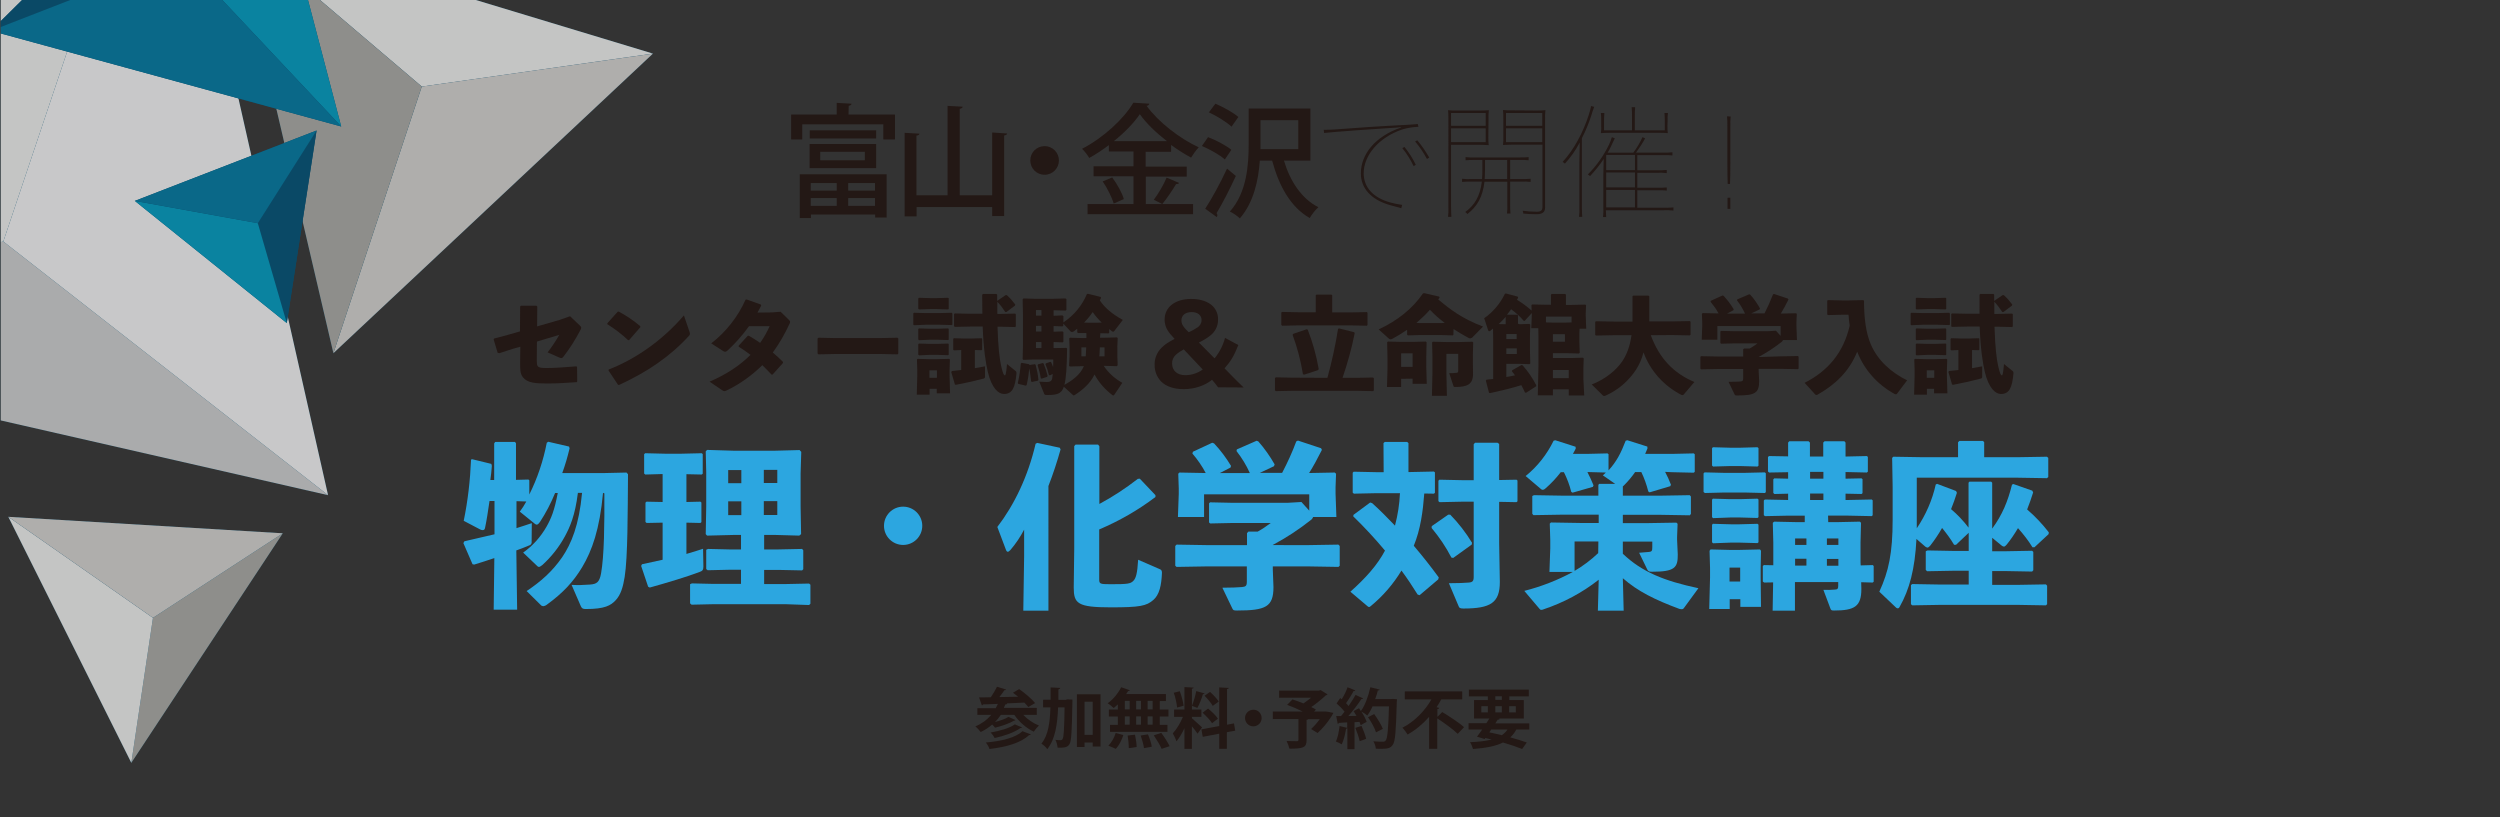 <?xml version="1.0" encoding="utf-8"?>
<!-- Generator: Adobe Illustrator 23.0.0, SVG Export Plug-In . SVG Version: 6.00 Build 0)  -->
<svg version="1.1" id="レイヤー_1" xmlns="http://www.w3.org/2000/svg" xmlns:xlink="http://www.w3.org/1999/xlink" x="0px"
	 y="0px" viewBox="0 0 1502 491" style="enable-background:new 0 0 1502 491;" xml:space="preserve">
<rect x="0" y="0" width="1502" height="491" fill="#333333" stroke="none"/>
<style type="text/css">
	.st0{clip-path:url(#SVGID_2_);}
	.st1{opacity:0.8;}
	.st2{fill:#004F73;}
	.st3{fill:#C8C9CA;}
	.st4{fill:#E9EAE9;}
	.st5{fill:#EEEEEF;}
	.st6{fill:#CECDCB;}
	.st7{fill:#A5A5A1;}
	.st8{fill:#0097BB;}
	.st9{fill:#00759D;}
	.st10{fill:#231815;}
	.st11{fill:#2CA6E0;}
	.st12{enable-background:new    ;}
	.st13{fill:none;}
</style>
<title>pc</title>
<g>
	<g>
		<defs>
			<rect id="SVGID_1_" x="0.3" width="419.7" height="468.6"/>
		</defs>
		<clipPath id="SVGID_2_">
			<use xlink:href="#SVGID_1_"  style="overflow:visible;"/>
		</clipPath>
		<g class="st0">
			<g class="st1">
				<polygon class="st2" points="-240.8,197.5 197.1,297.5 98.1,-140.8 				"/>
				<polygon class="st3" points="-240.8,197.5 197.1,297.5 2,145.1 				"/>
				<polygon class="st4" points="-240.8,197.5 98.1,-140.8 2,145.1 				"/>
				<polygon class="st5" points="98.1,-140.8 197.1,297.5 2,145.1 				"/>
				<polygon class="st2" points="392.3,32.2 140.5,-44 200.3,212.2 				"/>
				<polygon class="st4" points="392.3,32.2 140.5,-44 253.4,52 				"/>
				<polygon class="st6" points="392.3,32.2 200.3,212.2 253.4,52 				"/>
				<polygon class="st7" points="200.3,212.2 140.5,-44 253.4,52 				"/>
				<polygon class="st2" points="78.9,458.3 169.9,320.4 5,310.5 				"/>
				<polygon class="st7" points="78.9,458.3 169.9,320.4 91.9,371.2 				"/>
				<polygon class="st4" points="78.9,458.3 5,310.5 91.9,371.2 				"/>
				<polygon class="st6" points="5,310.5 169.9,320.4 91.9,371.2 				"/>
				<polygon class="st2" points="172.3,194.1 190.2,78.4 81,120.7 				"/>
				<polygon class="st2" points="172.3,194.1 190.2,78.4 154.9,134.1 				"/>
				<polygon class="st8" points="172.3,194.1 81,120.7 154.9,134.1 				"/>
				<polygon class="st9" points="81,120.7 190.2,78.4 154.9,134.1 				"/>
				<polygon class="st2" points="149.6,-135 -5.4,18.5 205,76 				"/>
				<polygon class="st2" points="149.6,-135 -5.4,18.5 109.1,-26 				"/>
				<polygon class="st8" points="149.6,-135 205,76 109.1,-26 				"/>
				<polygon class="st9" points="205,76 -5.4,18.5 109.1,-26 				"/>
			</g>
			<polygon class="st2" points="1093.2,363.9 824.5,291.6 896.2,560.3 			"/>
			<polygon class="st2" points="1093.2,363.9 824.5,291.6 947,389.3 			"/>
			<polygon class="st8" points="1093.2,363.9 896.2,560.3 947,389.3 			"/>
			<polygon class="st9" points="896.2,560.3 824.5,291.6 947,389.3 			"/>
			<polygon class="st2" points="699.3,569 741.6,466.4 631.6,481.1 			"/>
			<polygon class="st2" points="699.3,569 741.6,466.4 696.7,509.9 			"/>
			<polygon class="st9" points="631.6,481.1 741.6,466.4 696.7,509.9 			"/>
			<polygon class="st2" points="765.7,546.3 926.5,502.9 808.5,385.4 			"/>
			<polygon class="st6" points="765.7,546.3 808.5,385.4 833.7,489.2 			"/>
			<polygon class="st4" points="808.5,385.4 926.5,502.9 833.7,489.2 			"/>
			<polygon class="st2" points="710.8,426.6 748.7,351.7 664.8,356.4 			"/>
			<polygon class="st7" points="710.8,426.6 748.7,351.7 712.3,381.9 			"/>
			<polygon class="st6" points="710.8,426.6 664.8,356.4 712.3,381.9 			"/>
			<polygon class="st4" points="664.8,356.4 748.7,351.7 712.3,381.9 			"/>
			<polygon class="st2" points="1032.8,240.1 958.8,314 1059.8,341.1 			"/>
			<polygon class="st6" points="1032.8,240.1 958.8,314 1013.6,292.4 			"/>
			<polygon class="st4" points="1032.8,240.1 1059.8,341.1 1013.6,292.4 			"/>
			<polygon class="st7" points="1059.8,341.1 958.8,314 1013.6,292.4 			"/>
			<polygon class="st2" points="1011.5,647.2 1161.8,498.4 957.8,442.6 			"/>
			<polygon class="st6" points="1011.5,647.2 957.8,442.6 1050.7,541.5 			"/>
			<polygon class="st4" points="957.8,442.6 1161.8,498.4 1050.7,541.5 			"/>
		</g>
	</g>
</g>
<path class="st10" d="M312.5,184.2l0.4-0.5h9.4l0.5,0.5l-0.1,11.9l13.5-3.9l6.3-2.2l5.7,5.4c0.7,0.6,1,1,1,1.5s-0.2,1-0.5,1.4
	c-2.9,5.6-6.3,11-10.2,16c-0.8,1-1.1,1.1-2.5,0.5l-7-3.1c2.6-3.3,4.9-6.8,7-10.5l-13.4,4l-0.1,11.4c0,1.8,0.1,2.7,0.6,3.4
	c0.7,0.9,2,1.1,5.4,1.1c4.8,0,10.1-0.4,17.7-1l0.5,0.3l0.1,8.7l-0.3,0.5c-5.9,0.4-11.7,0.8-17.4,0.8c-7.3,0-12.2-0.3-14.9-3.7
	c-1.8-2.2-1.7-5-1.7-9.2l0.1-9.2l-4.6,1.3l-8,2.6l-1-0.2l-2.4-8l0.2-0.6l8.6-2.3l7-2L312.5,184.2z"/>
<path class="st10" d="M364.9,194.2l6.2-6.9l0.6-0.1c4.6,2.4,9,5.4,13,8.8v0.6l-6.7,7.7l-0.6,0.1c-3.8-3.6-8-6.8-12.5-9.6V194.2z
	 M414.3,199.5c0.2,0.4,0.2,0.8,0.2,1.2s-0.2,0.7-0.6,1.1c-11.4,12.5-25.2,21.8-42,29.5l-0.6-0.1l-5.7-8.6l0.1-0.6
	c15.8-6.1,32.2-17.3,45.2-32.5L414.3,199.5z"/>
<path class="st10" d="M474,192.2c0.5,0.5,0.7,0.8,0.7,1.1c0,0.4-0.1,0.8-0.3,1.1c-2.8,6.1-6.1,11.9-10.1,17.4
	c2.1,1.8,4.1,3.6,6.1,5.6v0.7l-6.2,6.9l-0.6,0.1c-1.9-2-3.7-3.9-5.6-5.7c-6.3,6.2-13.5,11.4-21.5,15.2c-0.4,0.2-0.8,0.4-1.2,0.4
	c-0.5,0-1.1-0.3-1.5-0.6l-7.5-5.1c10.3-4.4,18.4-9.9,24.6-16.1c-2.3-1.8-4.7-3.4-7.1-4.9v-0.6l5.4-5.9l0.7-0.1
	c2.4,1.4,4.6,2.8,6.8,4.3c2.2-3.1,4.1-6.5,5.7-10l-12.4,0c-3.8,5.3-8.2,10.3-13,14.7c-1.2,0.9-1.5,0.8-2.7,0.1l-7-4.5
	c8.9-6.9,16-15.9,20.6-26.2l0.6-0.2l8.7,3.1l0.1,0.7c-0.7,1.4-1.5,2.8-2.2,4.1l8.7-0.1l5.2-0.4L474,192.2z"/>
<path class="st10" d="M529.7,212.7h-28.5l-9.5,0.2l-0.5-0.5v-9.1l0.6-0.4l9.1,0.2h28.5l9.8-0.2l0.5,0.4v9.1l-0.4,0.5L529.7,212.7z"
	/>
<path class="st10" d="M549.1,195.4l-0.4-0.4v-6.7l0.4-0.4l7.1,0.2h8.2l7.4-0.2l0.4,0.5v6.6l-0.4,0.3l-7.4-0.2h-8.2L549.1,195.4z
	 M558.5,233.6v3.5h-7.7l0.3-11.5v-3.2l-0.2-6.4l0.4-0.4l7.1,0.2h4.2l7.7-0.2l0.4,0.4l-0.2,6.4v3.4l0.3,10.5h-8v-2.7H558.5z
	 M552.2,185.9l-0.5-0.4v-6.2l0.4-0.4l6.4,0.2h4.7l6.4-0.2l0.4,0.3v6.4l-0.4,0.3l-6.4-0.2h-4.7L552.2,185.9z M552.2,204.4l-0.5-0.4
	v-6.3l0.4-0.4l6.4,0.2h4.7l6.4-0.2l0.4,0.3v6.4l-0.4,0.3l-6.4-0.2h-4.7L552.2,204.4z M552.2,213.5l-0.5-0.4v-6.3l0.4-0.4l6.4,0.2
	h4.7l6.4-0.2l0.4,0.3v6.4l-0.4,0.3l-6.4-0.2h-4.7L552.2,213.5z M562.9,222.5h-4.5v4.5h4.5V222.5z M573.1,210.5l-0.4-0.4v-6.5
	l0.4-0.4l6.4,0.2h3.7l6.5-0.2l0.4,0.3v6.6l-0.4,0.3l-4-0.1v10.9c2-0.3,4.1-0.7,6.1-1.1v6.1c0.1,0.6-0.3,1.2-0.9,1.3c0,0,0,0-0.1,0
	c-5.9,1.5-10.6,2.6-16.5,3.7l-0.6-0.2l-2.2-7.5l0.5-0.6c1.8-0.2,3.7-0.4,5.5-0.6v-12L573.1,210.5z M590.1,177.1l0.5-0.5h8l0.5,0.4v4
	l0.1-0.3l5-3.4h0.7c1.9,1.7,3.6,3.7,5.1,5.7l-0.2,0.6l-5.2,3.9H604c-1.4-2.2-3-4.3-4.8-6.2v7.3h2.4l8.3-0.2l0.4,0.4v7.3l-0.4,0.4
	l-8.3-0.2h-2.3c0.4,12.9,1.3,19.6,2.2,23.6c1.1,4.9,1.7,5.6,2.2,5.6s0.8-1.1,1.3-6.8l4.8,3.9c0.6,0.3,1,1,0.9,1.7
	c-0.8,8.9-2.6,12.4-7.6,12.4c-3.2,0-7.3-3.5-9.6-13.2c-1.2-5.1-2.6-13.3-3.1-27.3h-7.6l-9.1,0.2l-0.5-0.4v-7.3l0.4-0.4l9.2,0.2h7.4
	L590.1,177.1z"/>
<path class="st10" d="M621.7,218.8l0.5,0.3c0.8,3,1.4,6,1.7,9.1l-0.3,0.5l-3.7,0.8l-0.4-0.4c-0.3-2.6-0.6-5.2-1.1-7.8
	c-0.3,3.4-0.8,6.8-1.6,10.1l-0.5,0.3l-4.6-1.1l-0.2-0.5c0.9-3.9,1.5-7.8,1.8-11.7l0.5-0.4l4.5,0.8l0.2,0.5L621.7,218.8z
	 M660.9,202.9h2.7l7.5-0.2l0.4,0.4l-0.2,5.4v5.3l0.2,5.6L671,220l-7.3-0.2h-0.6c2.9,4.3,6.7,7.7,11.2,10.2l-4.7,7
	c-0.3,0.4-0.5,0.6-0.7,0.6c-0.3,0-0.6-0.2-0.8-0.4c-4.3-3.3-7.9-7.4-10.5-12.2c-2.6,5.4-7.1,9.2-11.7,12.2c-0.2,0.2-0.5,0.3-0.8,0.4
	c-0.2,0-0.4-0.2-0.6-0.4l-5.4-4.9c-0.2,1-0.7,1.9-1.3,2.7c-1.2,1.3-2.9,2.3-7.7,2.3h-1.5c-0.8,0-1-0.2-1.3-0.8l-2.9-7.2
	c1.8,0.1,3.8,0.2,4.4,0.2c1.6,0,2.4-0.3,2.9-1c0.4-0.5,0.6-1.5,0.8-3.8l-1.7,0.8l-0.6-0.2c-0.5-2.2-1.2-4.4-2.1-6.5l0.3-0.5l2.6-0.9
	l0.5,0.2c0.5,0.9,0.8,1.9,1.2,2.9c0.1-1.3,0.1-2.7,0.1-4.5h-12.3l-5.6,0.2l-0.5-0.4l0.2-8.1V189l-0.2-9.2l0.5-0.5l6.2,0.2H633
	l7.1-0.2l0.6,0.4v6.5l-0.5,0.4l-7.2-0.2v3.3l5.3-0.2l0.6,0.4v3.8c6.3-4.2,11.2-10.1,14.1-17l0.6-0.2l7.7,1.9l0.2,0.6
	c-0.3,0.5-0.5,1-0.7,1.5c2.9,4.4,7.4,8.2,13.8,11.7l-5,6.5c-0.3,0.4-0.5,0.6-0.8,0.6s-0.7-0.2-0.9-0.4c-0.5-0.4-1-0.8-1.5-1.2v2.3
	l-0.4,0.3l-4.9-0.1L660.9,202.9z M625.7,189.6v-3.3h-3.3v3.3H625.7z M625.7,199.2v-3.4h-3.3v3.4H625.7z M622.4,209.1h3.3v-3.6h-3.3
	V209.1z M626.5,218.1l0.5,0.3c1,2.4,1.8,4.9,2.4,7.5l-0.3,0.5l-3.3,1.1l-0.5-0.3c-0.4-2.6-1.1-5.2-1.9-7.7l0.2-0.6L626.5,218.1z
	 M647.7,200.1l-0.5-0.4v-2.2c-0.6,0.5-1.3,0.9-1.8,1.4c-0.4,0.3-0.8,0.5-1.3,0.6c-0.3,0-0.7-0.2-0.9-0.4l-4.4-4.7v1.3l-0.5,0.4
	l-5.3-0.2v3.4l5.3-0.2l0.6,0.4v5.8l-0.5,0.4l-5.4-0.2v3.6h1.9l5.8-0.1l0.4,0.4c-0.1,11.1-0.6,17.9-1.6,21.8
	c4.5-2.4,9.6-6.2,11.5-10.8l0.2-0.4h-1.1l-7.4,0.2l-0.4-0.5l0.3-5.9v-5.1l-0.2-5.4l0.4-0.4l7.5,0.2h2.4v-3L647.7,200.1z
	 M649.7,208.7v5.4h2.6c0.1-1.8,0.2-3.6,0.3-5.4H649.7z M661.9,193.8c-2-1.9-3.8-4-5.4-6.3c-1.5,2.2-3.3,4.4-5.2,6.3l3.5,0.1h3.9
	L661.9,193.8z M660.8,208.7c-0.1,1.8-0.2,3.6-0.3,5.4h3.1v-5.4H660.8z"/>
<path class="st10" d="M731.8,232.7c-1.1-1.6-2.3-3-3.6-4.5c-2.2,1.7-4.7,3.1-7.4,4c-3.1,1.1-6.4,1.6-9.6,1.6
	c-5.9,0-10.6-1.6-13.6-4.6c-2.6-2.7-4-6.4-3.9-10.1c-0.1-3.9,1.5-7.6,4.3-10.3c1.9-1.9,3.6-3,7.7-5.2l-1.7-1.9
	c-3-3.2-4.3-6.2-4.3-9.7c0-7.5,6.3-12.4,16.1-12.4c5.5,0,10.2,1.6,13,4.5c2,2.1,3.1,4.9,3,7.9c0.1,3.9-1.8,7.5-4.9,9.8
	c-2.1,1.6-4.3,2.9-6.6,4l9.4,9.5c3-3.6,5.1-7.8,6.3-12.3l8,4.3c-2.7,6.8-4.6,9.8-8.3,14l4.8,4.9c2.3,2.4,3.5,3.5,6.7,6.6
	L731.8,232.7z M711.2,209.9c-1.7,0.9-3.4,2-4.8,3.3c-1.4,1.3-2.3,3.2-2.2,5.2c0,4.3,3.1,7,7.9,7c3.8,0,7.4-1.2,10.5-3.4L711.2,209.9
	z M714.2,199.6c1.8-0.8,3.5-1.7,5.1-2.8c1.6-0.9,2.6-2.6,2.6-4.5c0-2.9-2.3-4.8-5.9-4.8c-3.8,0-6.2,1.9-6.2,5c0,1.9,0.7,3.2,2.5,5.2
	L714.2,199.6z"/>
<path class="st10" d="M797.5,227c2.7-9.7,4.8-19.5,6.4-29.4l0.6-0.3l9.1,2.3l0.3,0.6c-1.8,9.1-4.3,18-7.3,26.8h8.7l9.6-0.2l0.5,0.4
	v7.4l-0.5,0.4l-9.6-0.2h-39.2l-9.6,0.2l-0.5-0.5v-7.4l0.5-0.4l9.5,0.2L797.5,227z M790.4,177.5l0.5-0.5h9l0.5,0.4v10.3h11.2l9.6-0.2
	l0.4,0.4v7.4l-0.4,0.4l-9.6-0.2h-31.7l-9.6,0.2l-0.5-0.5v-7.4l0.5-0.4l9.5,0.2h10.7v-10.1H790.4z M791.8,222.4l-8.3,2.7l-0.7-0.3
	c-1.3-8.1-3.4-16-6.2-23.6l0.3-0.6l8.2-2.8l0.6,0.3c3,7.7,5.2,15.6,6.6,23.7L791.8,222.4z"/>
<path class="st10" d="M873.2,201.2l-0.4,0.3l-7.1-0.2H853l-7.1,0.2l-0.5-0.4v-3c-2.7,1.9-5.5,3.6-8.4,5.2c-0.5,0.3-1,0.5-1.5,0.6
	c-0.4,0-0.7-0.2-1-0.4l-6.2-5.6c11.2-5.2,20.3-12.4,26.6-21.6l0.7-0.2l9.1,2.1l0.2,0.6c-0.3,0.4-0.5,0.8-0.8,1.1
	c7.4,6.2,14.2,11.4,26.9,16.3l-6,6.1c-0.4,0.6-1.1,0.9-1.8,1c-0.4,0-0.8-0.2-1.1-0.4c-3.1-1.7-6.1-3.4-8.8-5.2L873.2,201.2z
	 M841.8,227.6v4.9h-8.5l0.3-10.7v-6.7l-0.2-9.5l0.5-0.4l7.6,0.2h7.5l7.6-0.2l0.5,0.4l-0.2,9.1v5.3l0.3,10.6h-8.5v-3.1L841.8,227.6z
	 M848.7,212.3h-6.9v8.1h6.9V212.3z M868,194c-3.2-2.4-6.2-5-8.9-7.9c-2.5,2.8-5.2,5.4-8.1,7.9l2.1,0.1h12.6L868,194z M885,224.7
	c0,6.2-3.5,7.8-10.5,7.8c-1,0-1.2-0.1-1.3-0.7l-2.5-7.6c1.4,0,2.9,0,4.3-0.2c0.8-0.1,1.1-0.3,1.1-1.3v-10.1H869v11.9l0.3,13.3h-9
	l0.3-13.3v-10.7l-0.2-8.1l0.5-0.4l8.2,0.2h7.3l8.2-0.2l0.5,0.4l-0.2,7.6v4L885,224.7z"/>
<path class="st10" d="M913,194.8l5.9-0.2l0.5,0.4l-0.2,6.2v9.7l0.2,7.5l-0.5,0.4l-5.9-0.2h-8v7.9c1.7-0.3,3.5-0.6,5.2-1
	c-0.6-0.8-1.2-1.7-1.9-2.5l0.3-0.6l5.5-3.1l0.7,0.2c3.2,3.6,6,7.7,8.2,12l-0.1,0.6l-6.1,3.9l-0.6-0.2c-0.7-1.5-1.4-3-2.2-4.4
	c-5.7,1.8-11.5,3.2-18.8,4.8l-0.6-0.2l-1.9-7.3l0.4-0.6c1.3-0.1,2.7-0.3,4-0.4V204l-0.1-6.6c-0.6,0.5-1.2,1-1.7,1.4
	c-0.2,0.2-0.4,0.2-0.6,0.2c-0.3,0-0.5-0.2-0.6-0.5l-2.4-7.3c5.3-3.7,9.6-8.8,12.4-14.6l0.6-0.3l7.1,1.9l0.3,0.6
	c-0.2,0.4-0.4,0.9-0.7,1.3c3.1,1.9,6.1,4.1,8.8,6.5l-0.1-3.3l0.4-0.4l8.8,0.2h2.5V177l0.5-0.4h8l0.5,0.4v6.2h2.9l8.8-0.2l0.4,0.4
	l-0.2,5v1.1l0.3,8h-4l-0.1,2.4v5.5l0.2,6.6l-0.5,0.4l-6.8-0.2H933v2.9h10.5l7.6-0.2l0.4,0.4l-0.2,5.9v6.4l0.5,10h-9.3v-3.7H933v3.6
	h-9.1l0.4-17.5v-17.9l-0.1-4.9H920l0.3-8v-1.1l-4.3,4.7l-0.6-0.1c-2.2-2.6-4.8-4.9-7.5-6.9c-0.8,1.1-1.6,2.2-2.5,3.3h6.2l0.4,0.4v5
	L913,194.8z M904.6,190.4c-1.3,1.5-2.7,2.9-4.2,4.3l4.2,0.1V190.4z M905,203.7h6.2v-3H905V203.7z M911.3,212.7v-3.4H905v3.4H911.3z
	 M941.1,193.8l3.1-0.1v-3.5h-15.4v3.5l3.4,0.1H941.1z M940.2,205.3v-4.5H933v4.5H940.2z M933,227.2h9.5v-4.9H933V227.2z"/>
<path class="st10" d="M991.8,201.4c5,13.6,13.5,22.8,26.2,28.1l-6.4,7.5c-0.2,0.2-0.4,0.4-0.7,0.4s-0.5-0.1-0.8-0.2
	c-10.5-5.4-18.6-14.4-22.7-25.5c-0.9,3.7-2.4,7.1-4.4,10.3c-4.5,6.9-10.9,12.4-18.4,15.7c-0.3,0.1-0.6,0.2-0.9,0.2
	c-0.3,0-0.5-0.1-0.7-0.3l-6.7-6.6c8.5-3.3,15-8.9,18.4-14c2.4-3.6,4.5-8.4,5.5-15.6h-10.8l-10.6,0.2l-0.4-0.4v-7.8l0.4-0.4l10.6,0.2
	h11.4V178l0.5-0.4h9.1l0.5,0.4v15.1h13.7l10.6-0.2l0.5,0.4v7.8l-0.5,0.4l-10.6-0.2L991.8,201.4z"/>
<path class="st10" d="M1069.6,214.1l10.6-0.2l0.4,0.4v7.1l-0.4,0.4l-10.6-0.2h-13v1.2l0.3,6.3c0,7.1-2.7,8.5-13.1,8.5
	c-1.3,0-1.4-0.1-1.7-0.7l-3.6-7.5c3,0,6-0.1,7.1-0.2c1.3-0.1,1.7-0.4,1.7-1.9v-5.6h-14.7l-10.6,0.2l-0.4-0.4v-7.1l0.4-0.4l10.6,0.2
	h14.7v-4.3l0.5-0.5h3.4c1.6-0.9,3.2-2,4.7-3.1h-13.5l-8.4,0.2l-0.4-0.4v-6.9l0.4-0.4l8.4,0.2h19.5l5.1-0.3l2.8,3.1v-5.9h-38v8.2
	h-9.4l0.3-8.4v-1.8l-0.2-5.4l0.5-0.4l9.5,0.2c-1.3-2.5-3-4.8-4.8-7l0.2-0.6l7-3.2l0.6,0.2c2.3,2.5,4.4,5.2,6.1,8.1l-0.2,0.6l-3.8,2
	h10.8c-1.3-2.8-2.9-5.5-4.8-7.9l0.1-0.6l7.2-3.1l0.6,0.2c2.3,2.5,4.2,5.3,5.9,8.3l-0.2,0.6l-5.1,2.4h8c1.9-3.7,3.6-7.5,5.1-11.4
	l0.6-0.3l8.4,2.8l0.3,0.6c-1.7,3.3-3.1,6-4.6,8.4l9.2-0.2l0.4,0.4l-0.2,4.9v2.4l0.3,8.4h-8.4c-0.1,0.4-0.4,0.8-0.8,1.1
	c-4.3,3.4-8.9,6.4-13.7,9v0.1L1069.6,214.1z"/>
<path class="st10" d="M1139.7,236.6c-0.2,0.2-0.4,0.3-0.6,0.3c-0.4,0-0.7-0.1-1-0.3c-10.2-5.6-18.1-14.5-22.3-25.3
	c-4.8,11.9-13.2,19.8-23.8,25.8c-0.2,0.2-0.5,0.2-0.8,0.2c-0.2,0-0.5-0.1-0.6-0.3l-6.4-7c14-7.1,23.3-18,27.1-34.3
	c-0.3-2.2-0.6-4.4-0.7-6.6h-4l-8.4,0.2l-0.4-0.4v-8.2l0.4-0.4l8.4,0.2h4.3l8.6-0.2l0.4,0.4c0,10.5,1.2,19.3,4,26
	c4.3,10.1,12.6,17.2,21.9,21.8L1139.7,236.6z"/>
<path class="st10" d="M1148.3,195.4l-0.4-0.4v-6.7l0.4-0.4l7.2,0.2h8.2l7.4-0.2l0.4,0.5v6.6l-0.4,0.3l-7.4-0.2h-8.2L1148.3,195.4z
	 M1157.7,233.6v3.5h-7.7l0.3-11.5v-3.2l-0.2-6.4l0.4-0.4l7.1,0.2h4.2l7.7-0.2l0.4,0.4l-0.2,6.4v3.4l0.3,10.5h-8v-2.7H1157.7z
	 M1151.4,185.9l-0.4-0.4v-6.2l0.4-0.4l6.4,0.2h4.7l6.4-0.2l0.4,0.3v6.4l-0.4,0.3l-6.4-0.2h-4.7L1151.4,185.9z M1151.4,204.4
	l-0.4-0.4v-6.3l0.4-0.4l6.4,0.2h4.7l6.4-0.2l0.4,0.3v6.4l-0.4,0.3l-6.4-0.2h-4.7L1151.4,204.4z M1151.4,213.5l-0.4-0.4v-6.3l0.4-0.4
	l6.4,0.2h4.7l6.4-0.2l0.4,0.3v6.4l-0.4,0.3l-6.4-0.2h-4.7L1151.4,213.5z M1162.1,222.5h-4.5v4.5h4.5V222.5z M1172.3,210.5l-0.4-0.4
	v-6.5l0.4-0.4l6.4,0.2h3.7l6.4-0.2l0.4,0.3v6.6l-0.4,0.3l-4-0.1v10.9c2-0.3,4.1-0.7,6.1-1.1v6.1c0.1,0.6-0.3,1.2-0.9,1.3h-0.1
	c-5.9,1.5-10.6,2.6-16.5,3.7l-0.6-0.2l-2.2-7.5l0.4-0.6c1.8-0.2,3.7-0.4,5.6-0.6v-12L1172.3,210.5z M1189.3,177.1l0.4-0.5h8l0.4,0.4
	v4l0.1-0.3l5-3.4h0.7c1.9,1.7,3.6,3.7,5.1,5.7l-0.2,0.6l-5.2,3.9h-0.6c-1.4-2.2-3-4.3-4.8-6.2v7.3h2.4l8.3-0.2l0.4,0.4v7.3l-0.4,0.4
	l-8.3-0.2h-2.3c0.4,12.9,1.3,19.6,2.2,23.6c1.1,4.9,1.7,5.6,2.2,5.6s0.8-1.1,1.3-6.8l4.8,3.9c0.6,0.3,1,1,0.9,1.7
	c-0.8,8.9-2.6,12.4-7.6,12.4c-3.2,0-7.3-3.5-9.6-13.2c-1.2-5.1-2.6-13.3-3.1-27.3h-7.6l-9.1,0.2l-0.4-0.4v-7.3l0.4-0.4l9.2,0.2h7.4
	L1189.3,177.1z"/>
<path class="st11" d="M362.3,296.1c-2,21.9-6.6,34.7-12.5,44.6c-5.4,9-11.7,15.6-21,22.4c-0.7,0.6-1.5,1-2.5,1.1
	c-0.6-0.1-1.1-0.3-1.5-0.8l-8.4-8.3c8.4-5.6,15.4-11.7,21.4-20.4c5.4-8,10.1-19.1,11.9-38.6h-2.5c-1.7,13.7-4.8,20.6-7.9,26.3
	c-3.5,6.4-8.1,12.2-13.5,17.1c-1,0.7-1.5,1.1-2,1.1c-0.4,0-0.8-0.2-1-0.5l-8.5-8.1c5.8-4.1,10.5-9.4,14-15.5
	c2.9-5.1,4.8-9.8,6.8-20.3h-1.6c-2.5,6.1-5.5,11.9-9.1,17.4c-0.8,1.1-1.4,1.6-1.9,1.6s-0.9-0.3-1.3-0.6l-8.9-7.2
	c1.4-1.9,2.8-4,3.9-6.1l-5.9-0.2v16.2c3-1,6.1-1.9,9.2-3l-0.1,11.2c0.2,1-0.5,2-1.5,2.2c-2.2,1-4.8,1.9-7.7,3l0.5,35.6h-14.1l0.4-31
	c-3.9,1.4-8.1,2.6-12.1,3.9l-1-0.2l-5.5-12.7l0.6-1.1c6.3-1.4,12.1-2.8,18.1-4.2v-20h-3c-0.9,6.1-1.7,11.6-2.7,16.2
	c-0.2,0.9-0.6,1.3-1.4,1.3c-0.6,0-1.2-0.2-1.7-0.5l-9.7-5.1c2.5-12.1,3.9-24.4,4.4-36.8l0.7-0.2l11.5,2.8l0.3,1.2
	c-0.2,2.9-0.5,5.7-0.9,8.5h2.3v-22l0.6-0.9h11.9l0.6,0.8v22l7.5-0.2l0.5,0.5v8.5c4.9-9.8,8.4-20.3,10.5-31.1l0.9-0.6l12.5,2.9
	l0.3,1.1c-1.2,5-2.6,9.9-4.4,14.8h25.7l12.9-0.3l0.9,1c-0.2,23.1-0.1,49.5-2,61.7c-1,6.1-2.3,10.6-5.3,13.9s-6.7,5.4-18,5.4
	c-1.7,0-2.4-0.3-3-1.6l-5.6-12.9c3.7,0.2,7.4,0.1,11.1-0.2c3.9-0.3,5.6-1.3,6.6-6.6c1.9-10.7,2.1-29.7,2-48.2L362.3,296.1z"/>
<path class="st11" d="M387.7,285.1l-0.7-0.6v-11.6l0.6-0.6l12.3,0.3h9.1l12.6-0.3l0.6,0.5v11.8l-0.6,0.5l-9.2-0.2v16.7l8.4-0.2
	l0.6,0.5v11.8l-0.6,0.5l-8.4-0.2v18.8c3.6-1.1,6.9-2,10-3.1l0.2,10.6c0,1.9-0.4,2.7-2.2,3.3c-7.3,2.8-19.6,6.5-30,9.4l-1-0.5
	l-4.2-12.5l0.5-1c4.1-0.9,8.4-1.8,12.4-2.7V314l-9.6,0.2l-0.7-0.6V302l0.6-0.6l9.7,0.2v-16.8L387.7,285.1z M480.4,270.4l1,1.1
	l-0.4,12.9V304l0.3,16.9l-1.1,0.9l-14.2-0.4h-6.9v8.7h8.7l14.1-0.3l0.7,0.8V342l-0.7,0.7l-14.1-0.3h-8.7v8.5H472l14.1-0.3l0.8,0.7
	v11.4l-0.8,0.8L472,363h-43.5l-13,0.3l-0.9-0.8V351l1.1-0.5l12.8,0.3h16.7v-8.5h-7l-13,0.3l-0.9-0.7v-11.6l1.1-0.5l12.8,0.3h7v-8.7
	h-4.7l-15.7,0.4l-0.8-0.9l0.3-16.4v-20.8l-0.3-12.5l0.8-0.9l16.3,0.5h24L480.4,270.4z M445.4,282.4h-7.9v7.9h7.9V282.4z
	 M437.5,301.2v8.3h7.9v-8.3H437.5z M458.9,290.2h8.1v-7.9h-8.1V290.2z M458.9,309.4h8.1v-8.3h-8.1V309.4z"/>
<path class="st11" d="M554.1,315.9c0,6.3-5.1,11.5-11.5,11.5c-6.3,0-11.5-5.1-11.5-11.5c0-6.3,5.1-11.5,11.5-11.5l0,0
	C548.9,304.4,554.1,309.5,554.1,315.9C554.1,315.8,554.1,315.8,554.1,315.9z"/>
<path class="st11" d="M629.9,366.9h-15.1l0.5-32.9v-15.8c-2.3,4.4-5.1,8.6-8.3,12.3c-0.6,0.6-1.1,1-1.5,1s-0.8-0.3-1.1-1.1
	l-5.2-13.8c10.2-13.3,18.4-30.3,23-50l1-0.5l13.5,2.9l0.5,1c-2.1,7.5-4.5,14.8-7.3,22L629.9,366.9L629.9,366.9z M660.3,302.9
	c8.2-4.4,16-9.5,23.3-15.2l1.2-0.1l9.4,9.9v1.1c-10.4,7.9-21.8,14.4-33.8,19.5v29.6c0,3.1,0.1,3.3,7,3.3c10.2,0,11.7-0.3,13.4-1.9
	s2.5-4.6,3-12.8l13.1,5.7c0.8,0.3,1.2,0.9,1.2,2.1c-0.3,7.8-1.6,13.2-5.1,16.3c-4.2,3.7-8.2,4.5-25.6,4.5c-20.1,0-22.3-2.3-22.3-12
	l0.3-23.3V268l0.8-0.9h13.5l0.8,1v34.8H660.3z"/>
<path class="st11" d="M786.4,327.5l17.7-0.3l0.8,0.8v11.9l-0.8,0.7l-17.7-0.3h-21.7v2l0.4,10.4c0,11.9-4.6,14.1-21.9,14.1
	c-2.1,0-2.3-0.2-2.8-1.2l-6-12.5c5,0,10-0.2,11.8-0.4c2.2-0.2,2.9-0.7,2.9-3.2v-9.2h-24.5l-17.7,0.3l-0.8-0.7V328l0.8-0.8l17.7,0.3
	h24.6v-7.2l0.8-0.9h5.6c2.7-1.5,5.4-3.3,7.9-5.2H741l-13.9,0.3l-0.7-0.6v-11.5l0.6-0.6l14,0.3h32.4l8.5-0.5l4.7,5.2V297h-63.2v13.6
	h-15.7l0.5-14v-3l-0.3-9l0.7-0.7l15.8,0.3c-2.2-4.2-4.9-8.1-8-11.7l0.3-1.1l11.6-5.4l1.1,0.4c3.9,4.1,7.3,8.7,10.2,13.5l-0.3,1
	l-6.4,3.3h18c-2.1-4.7-4.8-9.1-8-13.2l0.2-1l11.9-5.2l1,0.4c3.7,4.2,7,8.9,9.8,13.8l-0.4,1.1l-8.5,4h13.4c3.2-6.1,6.1-12.4,8.5-18.9
	l1-0.5l13.9,4.6l0.5,1c-2.8,5.5-5.2,10-7.7,13.9l15.4-0.3l0.8,0.7l-0.3,8.1v3.9l0.5,14h-14c-0.2,0.7-0.7,1.4-1.3,1.8
	c-7.2,5.7-14.8,10.7-22.9,15v0.1L786.4,327.5z"/>
<path class="st11" d="M831.2,266.2l0.8-0.7h13.4l0.8,0.7v17.4h1.3l14-0.3l0.6,0.5v12.3l-0.6,0.5l-5.8-0.1
	c-0.8,10.6-2.2,21.4-6.3,31.4c5.1,6,10.1,12.3,15,19l-0.3,1.2l-11.2,9.5l-1.2-0.4c-3.1-5-6.3-9.8-9.7-14.4
	c-4.9,8.1-11.1,15.3-18.4,21.3c-0.4,0.4-0.8,0.6-1.1,0.6s-0.5-0.2-0.8-0.4l-10.4-8.8c9.2-8.2,16.2-16,20.8-24.7
	c-6-7.2-12.4-14.1-19.1-20.6l0.2-0.9l10-7.4l1.2,0.4c4.6,4.1,9.1,8.7,13.7,13.5c1.7-6.4,2.7-12.9,3-19.5h-13.8l-13.9,0.3l-0.7-0.6
	v-12l0.6-0.6l14,0.3h4L831.2,266.2z M870.1,309.2h1.2c5,5.1,9.4,10.8,13.1,16.9l-0.2,1.1l-11.1,8L872,335
	c-3.3-6.4-7.3-12.3-11.9-17.8l0.1-1.1L870.1,309.2z M885.4,266.9l0.8-0.9h13.5l1,0.7v21.7l10.4-0.2l0.6,0.5v12.5l-0.6,0.5l-10.4-0.2
	v24.9l0.4,23.2c0,12.5-5.4,16-21.9,16c-2.1,0-2.5-0.4-2.9-1.5l-5.8-13.7c5,0,10.2-0.2,12-0.4c2.2-0.2,2.9-0.9,2.9-3.4v-45.2h-6.6
	l-13.9,0.3l-0.7-0.6v-12.3l0.6-0.6l14,0.3h6.6L885.4,266.9z"/>
<path class="st11" d="M1000.4,283.5c1.3,2.5,2.5,5,3.5,7.7l-0.4,0.9l-12.4,3.7l-0.8-0.5c-1-4-2.4-8-4.2-11.7h-3.7
	c-2,2.9-4.3,5.6-6.8,8.1l-0.6,0.5v5.6h22.5l17.7-0.3l0.7,0.8v10.5l-0.7,0.8l-17.7-0.3H975v5h14.5l17.7-0.3l0.7,0.7l-0.3,7.8v1.8
	l0.4,8.8c0.1,8-1.8,10.4-15.5,10.4c-1.7,0-2.2-0.2-2.8-1.3l-4.9-10.1c1.7-0.1,4.2-0.3,6-0.5c1.6-0.2,1.9-0.6,1.9-2.9v-3.3H975v7.3
	c11.6,11,24.8,16.3,45.4,20.7l-8.7,11.9c-0.3,0.5-0.9,0.8-1.5,0.7c-0.4,0-0.9-0.1-1.3-0.2c-14.5-5.4-24.9-10.5-33.9-18.4l0.5,19.5
	H960l0.5-18.6c-9.9,7.8-21.2,13.8-33.2,17.8c-0.4,0.2-0.8,0.3-1.3,0.3s-0.9-0.3-1.3-0.9l-8.9-10.5c10.2-2.6,20-6.4,29.2-11.4h-14.1
	l0.5-14.1v-5.1l-0.3-9.8l0.7-0.7l17.7,0.3h11v-5H939l-17.7,0.3l-0.7-0.8V298l1-0.5l17.4,0.3h21.3v-6.5l0.5-0.6h9.6l-7.4-5.1
	c0.6-0.5,1.3-1.2,1.8-1.7l-11.1-0.3c1.3,2.5,2.5,5.1,3.7,8l-0.4,0.9l-12.2,3.5l-0.8-0.5c-1-4.1-2.5-8-4.4-11.8h-1.9
	c-2.7,3.5-5.7,6.7-9,9.6c-0.5,0.5-1.1,0.9-1.8,1c-0.7-0.1-1.3-0.5-1.7-1l-8.6-7.3c7.1-5.7,12.8-13,16.8-21.2l1-0.3l12.2,3.9l0.1,1.1
	c-0.5,1.1-1.1,2.1-1.7,3.2h8.3l12.5-0.3l0.6,0.5v9.7c4.8-5.2,7.5-10.5,10.3-17.8l1-0.3l12,3.8l0.1,1.1c-0.4,1.2-1,2.2-1.4,3.3h16.2
	l13-0.3l0.6,0.5v10.6l-0.6,0.5l-13-0.3L1000.4,283.5z M960.3,325.3H946V343c5.1-3,9.9-6.6,14.2-10.7L960.3,325.3z"/>
<path class="st11" d="M1024.3,296.2l-0.8-0.6v-11.2l0.6-0.6l11.9,0.3h12l12.3-0.3l0.6,0.5v11.4l-0.6,0.5l-12.3-0.3h-12L1024.3,296.2
	z M1039.2,360v5.9h-12.3l0.5-19.1v-5.3l-0.3-10.6l0.6-0.8l11.9,0.3h4.9l12.9-0.3l0.6,0.8l-0.2,10.6v5.6l0.2,17.5h-12.4V360H1039.2z
	 M1029.2,280.3l-0.6-0.6v-10.4l0.5-0.6l10.7,0.3h5.4l10.7-0.3l0.6,0.5v10.6l-0.6,0.5l-10.7-0.3h-5.4L1029.2,280.3z M1029.2,311.3
	l-0.6-0.6v-10.5l0.5-0.6l10.7,0.3h5.4l10.7-0.3l0.6,0.5v10.6l-0.6,0.5l-10.7-0.3h-5.4L1029.2,311.3z M1029.2,326.4l-0.6-0.6v-10.5
	l0.5-0.6l10.7,0.3h5.4l10.7-0.3l0.6,0.5v10.6l-0.6,0.5l-10.7-0.3h-5.4L1029.2,326.4z M1045.5,341h-6.4v8.4h6.4V341z M1098.4,313.7
	h5.4l13.6-0.3l0.7,0.7l-0.3,12v11.6l0.1,2l7.2-0.2l0.6,0.5v9.5l-0.6,0.5l-6.9-0.2l0.1,4.1c0,10.4-4,12.9-16.4,12.9
	c-1.6,0-1.8-0.2-2.2-1.2l-4.2-11.2c2.4,0.1,4.8,0,7.1-0.2c1.4-0.1,1.8-0.5,1.8-2.2v-2.3h-26v17.2H1065l0.3-17l-5.4,0.1l-0.8-0.6
	v-9.3l0.6-0.6l5.7,0.1v-13.5l-0.3-12l0.8-0.7l13.6,0.3h4.8v-3.9h-10l-13.9,0.3l-0.7-0.6v-8.8l0.6-0.6l14,0.3v-3.8l-8.2,0.2l-0.7-0.6
	V288l0.6-0.6l8.3,0.2v-3.9l-11.4,0.2l-0.7-0.6v-8.7l0.6-0.6l11.5,0.2v-8.3l0.7-0.8h11.6l0.8,0.8v8.4h8v-8.4l0.8-0.8h11.9l0.7,0.8
	v8.4l12.8-0.3l0.6,0.5v8.9l-0.6,0.5l-12.8-0.3v4l9.6-0.2l0.6,0.5v8.4l-0.6,0.5l-9.6-0.2v3.8h1.7l14-0.3l0.6,0.5v9l-0.6,0.5l-14-0.3
	h-12.2L1098.4,313.7z M1085.3,323.5h-6.8v3.9h6.8V323.5z M1085.3,335.7h-6.8v4.1h6.8V335.7z M1095.5,283.5h-8v4.1h8V283.5z
	 M1095.5,296.5h-8v3.9h8V296.5z M1104.5,327.4v-3.9h-6.9v3.9H1104.5z M1104.5,339.9v-4.1h-6.9v4.1H1104.5z"/>
<path class="st11" d="M1175.2,327.3h-1.2c-2.1-3.6-4.6-6.9-7.2-10.1c-2.1,3.7-4.5,7.3-7.1,10.6c-0.6,0.7-1.2,1.2-1.7,1.2
	c-0.5-0.1-0.9-0.3-1.3-0.6l-5.3-4.6c-0.9,18.1-4.2,30.4-10.1,40.8c-0.3,0.6-0.7,0.9-1.1,0.9s-0.8-0.2-1.1-0.5l-10-9.5
	c5.6-12.2,8-23.1,8-43.3v-19.8l-0.3-17.3l0.7-0.7l17.7,0.3h21.2v-9l0.8-0.8h14.2l0.7,0.8v9h20l17.7-0.3l0.8,0.7v11.5l-0.8,0.7
	l-17.7-0.3h-60.5v30.4c5.4-8,9.3-16.9,11.4-26.3l0.8-0.4l11.4,4.3l0.5,1.1c-1.1,3.4-2.2,6.7-3.5,9.8c3.9,3.3,7.4,7,10.5,11.1v-27
	l0.5-0.6h13.1l0.6,0.6v27.6c6.1-8.3,9.4-16.4,11.9-26.4l0.8-0.4l11.4,4l0.5,1.1c-1.1,3.5-2.3,6.9-3.6,10.2c4.8,4.1,9.1,8.7,13,13.7
	l-0.1,1.1l-8.5,7.9h-1.2c-2.5-4.1-5.5-7.9-8.7-11.5c-2,3.4-4.2,6.7-6.7,9.8c-0.8,0.9-1.2,1.3-1.8,1.3c-0.5-0.1-0.9-0.3-1.3-0.6
	l-5.7-4.7v8.1h7.9l16.1-0.3l0.7,0.7v11l-0.7,0.8l-16.1-0.3h-7.9v8.3h15.2l17.1-0.3l0.7,0.8V363l-0.7,0.7l-17.1-0.3H1166l-17.1,0.3
	l-0.8-0.7v-11.5l0.8-0.6l17.1,0.3h16.8v-8.3h-9l-16,0.3l-0.8-0.8v-11.2l1-0.5l15.8,0.3h9v-10.9L1175.2,327.3z"/>
<path class="st10" d="M852.2,76.2c-3.2,0.1-6.4,0.6-9.5,1.5c-14.4,4.8-23.4,15.7-23.4,26.4c0,8.3,5.5,14.7,16.2,17.6
	c2.3,0.6,4.6,1.1,6.9,1.4l-0.5,2c-2.2-0.6-4.5-1.2-6.9-1.9c-11.5-3.3-17.4-10.3-17.4-19c0-11.5,8.6-22.3,24.2-27.6v-0.2
	c-1.6,0.2-4.2,0.4-9.5,0.7c-12.2,0.8-24.8,1.7-30.4,2.2c-2.2,0.2-4.5,0.4-6.4,0.6l-0.2-1.9c2.3,0,4.1-0.1,6.4-0.2
	c11.4-0.9,29-2.1,43.6-2.8c4-0.2,5.5-0.4,6.5-0.5L852.2,76.2z M849.3,99.8c-1.8-3.8-4.1-7.5-6.8-10.8l1.3-0.7
	c2.7,3.3,5,6.9,6.8,10.7L849.3,99.8z M857.3,95.5c-2-3.8-4.4-7.3-7.1-10.5l1.3-0.7c2.7,3.2,5.1,6.7,7.2,10.4L857.3,95.5z"/>
<path class="st10" d="M894.2,81.5c0,1.9,0,3.8,0.2,5.7c-1.9-0.1-3.8-0.2-5.7-0.2h-16.9v37.5c0,1.9,0.1,3.9,0.2,5.8h-2
	c0.2-1.9,0.3-3.9,0.2-5.8V72c0-1.9,0-3.9-0.2-5.8c1.9,0.2,3.9,0.3,5.8,0.2h12.9c1.9,0,3.9,0,5.8-0.2c-0.2,1.9-0.3,3.8-0.2,5.7
	L894.2,81.5z M871.8,75.6h20.8v-7.7h-20.8V75.6z M892.6,77.1h-20.8v8.3h20.8V77.1z M891.9,109.1c-1.1,9.4-4.5,15-10.3,19.5
	c-0.3-0.5-0.8-0.9-1.3-1.2c5.7-4.2,8.9-9.4,10-18.3H884c-1.9,0-3.7,0-5.6,0.2v-1.9c1.9,0.2,3.7,0.3,5.6,0.2h6.4
	c0.2-1.9,0.2-3.9,0.2-6v-5.5h-4.5c-1.9,0-3.7,0-5.6,0.2v-1.9c1.9,0.2,3.7,0.3,5.6,0.2h26.7c1.9,0,3.7,0,5.6-0.2v1.9
	c-1.9-0.2-3.7-0.3-5.6-0.2h-5.5v11.5h6.7c1.9,0,3.7,0,5.6-0.2v1.9c-1.9-0.2-3.7-0.3-5.6-0.2h-6.7v13.6c0,1.9,0,3.7,0.2,5.6h-2.1
	c0.2-1.9,0.3-3.7,0.2-5.6v-13.5h-13.7V109.1z M892.2,101.6c0,2.2-0.1,4.1-0.2,6h13.5V96.1h-13.3V101.6z M922.7,66.4
	c1.9,0,3.9,0,5.8-0.2c-0.2,1.9-0.3,3.9-0.2,5.8v52.6c0,2.9-1.6,4.1-5.1,4.1c-2.7,0-5.3-0.1-8-0.4c0-0.6-0.2-1.2-0.4-1.7
	c2.8,0.4,5.6,0.6,8.5,0.6c2.5,0,3.4-0.8,3.4-2.9V86.9h-18c-1.9,0-3.8,0.2-5.7,0.2c0.2-1.9,0.3-3.8,0.2-5.7v-9.6c0-1.9,0-3.8-0.2-5.7
	c1.9,0.2,3.9,0.3,5.8,0.2L922.7,66.4z M904.8,75.6h21.8v-7.7h-21.8V75.6z M926.6,77.1h-21.8v8.3h21.8V77.1z"/>
<path class="st10" d="M948.7,130.3c0.2-1.9,0.3-3.7,0.2-5.6V97.5l0.2-11.9c-2.4,4.6-5.4,8.9-8.9,12.7c-0.4-0.4-0.9-0.8-1.4-1
	c6.9-7.4,12.4-18,15.6-27.9c0.6-1.9,1.2-3.8,1.5-5.7l1.9,0.5c-0.7,1.8-1.3,3.6-1.9,5.7c-1.5,4.5-3.3,8.9-5.5,13.1v41.7
	c0,1.9,0.1,3.7,0.2,5.6H948.7z M965,130.4h-1.9c0.2-1.9,0.3-3.9,0.2-5.8v-20.2l0.2-8.9c-2.4,3.7-5.2,7.1-8.2,10.3
	c-0.4-0.4-0.9-0.7-1.3-1c5.2-5.2,9.5-11.3,12.7-17.9c0.7-1.5,1.3-3,1.7-4.5l1.8,0.7c-0.7,1.3-1.2,2.5-2.1,4.4
	c-0.6,1.4-1.4,2.8-2.2,4.2h15.4c2.2-2.9,4-6,5.5-9.3l1.6,0.7c-1.6,3-3.5,5.9-5.5,8.6h16.3c1.9,0,3.7,0,5.6-0.2v1.9
	c-1.9-0.2-3.7-0.3-5.6-0.2h-15.5v9.1h12.1c1.9,0,3.7,0,5.6-0.2v1.9c-1.9-0.2-3.7-0.3-5.6-0.2h-12.1v9h12.1c1.9,0,3.7,0,5.6-0.2v1.9
	c-1.9-0.2-3.7-0.3-5.6-0.2h-12.1v10.5h16.1c1.9,0,3.7,0,5.6-0.2v1.9c-1.9-0.2-3.7-0.3-5.6-0.2h-35L965,130.4z M1001.8,75.6
	c0,1.5,0,3,0.2,4.4c-1.8-0.2-3.1-0.2-4.8-0.2h-30.6c-1.6,0-3,0.1-4.8,0.2c0.2-1.5,0.3-3,0.2-4.5v-3.1c0-1.5,0-3-0.2-4.5h2.1
	c-0.1,1.5-0.2,3-0.2,4.5v5.9h16.8V70c0-1.9,0-3.7-0.2-5.6h2.1c-0.2,1.9-0.2,3.7-0.2,5.6v8.3h18v-5.9c0-1.5-0.1-3-0.2-4.5h2.1
	c-0.2,1.5-0.3,3-0.2,4.5L1001.8,75.6z M965,93.3v8.9h17.3v-9.1h-17.1L965,93.3z M965,103.6v9h17.3v-9H965z M965,114.1v10.5h17.3
	v-10.5H965z"/>
<path class="st10" d="M1039.8,70c-0.2,1.9-0.3,3.8-0.2,5.7v21.6c0,5.7-0.1,11.2-0.2,13.2h-1.4c-0.1-1.9-0.2-7.5-0.2-13.2V75.6
	c0-1.9,0-3.8-0.2-5.7L1039.8,70z M1039.6,125.5h-1.7v-6.7h1.7V125.5z"/>
<g class="st12">
	<path class="st10" d="M509.8,68.8h27.9v15h-7v-9.1H482v9.1h-6.7v-15h27.4v-7l8.9,0.5c-0.1,0.7-0.5,1-1.7,1.3L509.8,68.8L509.8,68.8
		z M480.5,131v-26.3h52.2v26h-6.9v-1.8h-38.6v2.1H480.5z M486.4,101V86.5h40V101H486.4z M526.4,78.3v4.9h-39.9v-4.9H526.4z
		 M502.7,110h-15.6v4.5h15.6V110z M487.1,123.7h15.6V119h-15.6V123.7z M492.8,91.2v5.1h26.8v-5.1H492.8z M525.7,114.5V110h-16.1v4.5
		H525.7z M509.6,123.7h16.1V119h-16.1V123.7z"/>
</g>
<g class="st12">
	<path class="st10" d="M596.1,79.6l9,0.6c-0.1,0.6-0.5,1-1.8,1.2v48.4h-7.2v-5.4h-45.4v5.6h-7.2V79.8l8.9,0.5
		c-0.1,0.7-0.6,1-1.8,1.2v35.8h18.7V63.6l9.1,0.5c-0.1,0.7-0.6,1-1.8,1.3v51.9h19.5V79.6z"/>
</g>
<g class="st12">
	<path class="st10" d="M636.2,96.4c0,4.7-3.8,8.6-8.6,8.6s-8.6-3.8-8.6-8.6s3.8-8.6,8.6-8.6C632.5,87.8,636.2,91.8,636.2,96.4z"/>
</g>
<g class="st12">
	<path class="st10" d="M688.4,122.6h28.4v6.1h-63.4v-6.1H681v-16.7h-24v-6h24V91h-14.8v-3.8c-3.8,2.8-7.7,5.5-11.8,7.7
		c-0.9-1.6-2.8-4.1-4.3-5.5c12.8-6.6,25.2-18.1,30.8-27.7l9.6,0.6c-0.1,0.7-0.7,1.2-1.6,1.3c7.1,9.8,20.1,19.8,31.3,24.9
		c-1.7,1.8-3.3,4.1-4.6,6.2c-3.9-2.1-8-4.7-12-7.6v4.1h-15.3v8.9H713v6h-24.6V122.6z M669.1,122.3c-1-3.6-3.8-9.2-6.6-13.3l5.7-2.4
		c3,4,6,9.4,7,13L669.1,122.3z M701.1,84.8c-6.6-5.1-12.5-10.8-16.3-16.2c-3.5,5.2-9.1,11-15.6,16.2H701.1z M693.2,120
		c2.7-3.5,6-9.2,7.7-13.3l7.5,3.2c-0.2,0.5-0.9,0.7-1.8,0.7c-2.1,3.5-5.5,8.6-8.3,12L693.2,120z"/>
</g>
<g class="st12">
	<path class="st10" d="M725.8,82.4c4.8,1.8,11,5.1,14,7.6l-3.9,5.8c-2.9-2.6-8.9-6-13.8-8.1L725.8,82.4z M724.1,125.4
		c3.8-5.8,9.1-15.4,13.1-24.1l5.3,4.4c-3.6,7.9-8.1,16.6-11.6,22.4c0.4,0.4,0.5,0.9,0.5,1.3s-0.1,0.7-0.4,1L724.1,125.4z
		 M730.2,62.3c4.7,2,10.8,5.3,13.8,8l-4.1,5.8c-2.9-2.7-8.8-6.4-13.6-8.6L730.2,62.3z M787.3,96.5h-15.9c3.7,12.4,10.6,22.9,20.7,28
		c-1.8,1.5-4.1,4.5-5.2,6.5c-11.4-6.5-18.4-19-22.6-34.5h-7.4c-0.8,11.7-3.7,25.2-12,34.7c-1.3-1.3-4.3-3.4-6-4.1
		c10.3-11.5,11.3-28.3,11.3-40.5V65.2h37.1L787.3,96.5L787.3,96.5z M757.3,72.2v17.4H780V72.2H757.3z"/>
</g>
<g class="st12">
	<path class="st10" d="M623.4,429.5h-8.6c2.5,2.7,5.9,5,9.4,6.4c-1,0.9-2.4,2.6-3.1,3.7c-4.5-2.1-8.8-5.9-11.7-10.1h-8.1
		c-1.1,1.6-2.2,3-3.5,4.3c3-0.8,6.3-1.9,8.1-3.1l4.2,1.9c-0.1,0.2-0.4,0.4-0.9,0.4c-2.7,1.6-7.5,3.3-11.4,4.2
		c-0.4-0.6-1-1.3-1.7-1.9c-2,1.8-4.4,3.3-6.9,4.5c-0.7-0.9-2.2-2.6-3.2-3.4c3.7-1.5,7-3.9,9.5-6.9h-8.3v-4h11
		c0.5-0.8,0.9-1.7,1.3-2.6c-3.3,0.2-6.4,0.2-8.9,0.3c-0.1,0.4-0.4,0.6-0.7,0.6l-1.7-4.8c2,0,4.4,0,7.1-0.1c1.3-2,2.8-4.4,3.7-6.3
		l5.5,1.7c-0.1,0.3-0.5,0.4-1.1,0.4c-0.8,1.2-1.8,2.7-3,4.1c3.6-0.1,7.5-0.1,11.3-0.2c-1.1-0.9-2.1-1.7-3.1-2.4l3.7-2.2
		c3.3,2.3,7.6,5.9,9.6,8.4l-4.1,2.4c-0.6-0.8-1.4-1.7-2.4-2.7c-3.5,0.2-7.2,0.4-10.7,0.5l0.4,0.1c-0.1,0.4-0.6,0.6-1.1,0.5
		c-0.3,0.7-0.6,1.4-0.9,2.1h19.8V429.5z M619.3,441.2c-0.1,0.3-0.5,0.5-1.1,0.5c-5,4.7-13.7,7.1-23.7,8.3c-0.4-1.2-1.3-2.8-2.2-3.9
		c9.2-0.8,17.8-2.8,22-6.8L619.3,441.2z M614,437c-0.1,0.3-0.5,0.4-0.9,0.4c-3.6,2.6-9.8,4.8-15.5,6c-0.5-1-1.5-2.4-2.5-3.3
		c5.3-0.9,11.5-2.6,14.6-4.9L614,437z"/>
	<path class="st10" d="M640.7,420.2l1.1,0l2.5,0.1c0,0.4,0,1,0,1.6c-0.3,17.2-0.6,23.3-1.7,25.1c-0.8,1.3-1.7,2.2-5.5,2.2
		c-0.6,0-1.1,0-1.7,0c-0.1-1.4-0.6-3.4-1.3-4.7c1.3,0.2,2.4,0.2,3.1,0.2c0.6,0,0.9-0.2,1.2-0.7c0.7-1.1,1-5.7,1.2-19h-3.9
		c-0.4,10.2-1.7,19.1-6.5,25.1c-0.7-1.1-2.3-2.6-3.5-3.3c4.1-5.1,5.1-12.6,5.4-21.8h-4.4v-4.6h4.5c0-2.4,0-4.8,0-7.4l5.8,0.3
		c-0.1,0.5-0.4,0.7-1.1,0.9c0,2.1,0,4.2,0,6.3H640.7z M647,417.1h14.2v31.4h-4.7v-2.4h-4.9v2.7H647V417.1z M651.6,441.5h4.9v-19.9
		h-4.9V441.5z"/>
	<path class="st10" d="M671.6,426.2v-3c-0.8,0.8-1.7,1.5-2.5,2.2c-0.9-0.9-2.5-2.2-3.6-2.9c3.2-2.2,6.3-6,8.1-9.6l5.2,1.8
		c-0.1,0.3-0.5,0.5-1,0.4c-0.4,0.6-0.7,1.3-1.2,1.9h23.9v4.2h-3.7v5.1h5.2v4.2h-5.2v5h4.6v4.2h-34.5v-4.2h4.7v-5h-5.4v-4.2H671.6z
		 M674.9,441.6c-0.9,3-2.6,6.3-4.5,8.3l-4.5-1.9c1.8-1.7,3.5-4.7,4.4-7.6L674.9,441.6z M675.8,421.1v5.1h2.9v-5.1H675.8z
		 M675.8,430.4v5h2.9v-5H675.8z M678.2,449.5c0-1.9-0.3-5.2-0.7-7.6l4.4-0.5c0.5,2.4,1,5.5,1,7.4L678.2,449.5z M685.5,421.1h-2.9
		v5.1h2.9V421.1z M685.5,430.4h-2.9v5h2.9V430.4z M687.3,449.5c-0.2-1.9-1.1-5.1-2-7.6l4.4-0.7c1,2.3,2,5.4,2.3,7.4L687.3,449.5z
		 M692.5,426.2v-5.1h-3v5.1H692.5z M692.5,435.4v-5h-3v5H692.5z M697.9,449.9c-0.9-2.1-3-5.6-4.7-8.1l4.5-1.5c1.8,2.4,4,5.8,5,8
		L697.9,449.9z"/>
	<path class="st10" d="M716.1,431.5c1.3,1.1,5.2,4.7,6.1,5.5l-2.7,3.8c-0.7-1.1-2.1-2.9-3.4-4.4v13.5h-4.5v-12.4
		c-1.4,3.1-3.1,5.9-4.8,7.9c-0.4-1.4-1.5-3.5-2.2-4.8c2.3-2.4,4.6-6.3,6.1-9.9h-5.3v-4.4h6.2v-13.5l5.5,0.3c0,0.4-0.3,0.6-1,0.7
		v12.5h5.7v4.4h-5.7V431.5z M708.8,415.3c1.1,2.8,2,6.3,2.3,8.7l-3.9,1.1c-0.2-2.4-1-6.1-2-8.9L708.8,415.3z M723.7,416.6
		c-0.1,0.3-0.5,0.5-1,0.5c-0.7,2.5-2.1,6-3.3,8.2c-1-0.4-2.2-0.8-3.3-1.2c1-2.4,2.1-6.2,2.6-8.9L723.7,416.6z M742.1,439l-5,0.9v10
		h-4.6v-9.1l-9.9,1.9l-0.8-4.5l10.7-2V413l5.7,0.3c0,0.4-0.3,0.6-1,0.7v21.4l4.2-0.8L742.1,439z M725.8,425.7
		c2.1,1.7,4.8,4.2,5.9,6.1c-3.4,2.6-3.5,2.7-3.5,2.7c-1.1-1.8-3.6-4.4-5.7-6.3L725.8,425.7z M727,415.7c1.9,1.7,4.2,4.1,5.2,5.8
		l-3.6,2.6c-0.9-1.7-3.1-4.3-4.9-6.1L727,415.7z"/>
	<path class="st10" d="M758,431.4c0,2.8-2.3,5-5,5c-2.8,0-5-2.3-5-5c0-2.8,2.3-5,5-5C755.8,426.3,758,428.7,758,431.4z"/>
	<path class="st10" d="M797.6,427.6l3.5,0.7c-0.5,1.4-4.5,7.6-9.5,12.1l-3.9-2.4c1.7-1.5,3.6-3.7,5.2-5.9h-7
		c-0.1,0.2-0.4,0.4-0.9,0.4v12.2c0,4.5-2.1,5.1-10.3,5.1c-0.3-1.3-1.1-3.3-1.7-4.6c2.4,0.1,5.3,0.1,6.1,0.1c0.8,0,1-0.2,1-0.8v-12.5
		h-15.4v-4.5h18c-3-1.5-6.5-3-9.4-4l3.2-3.3c2,0.6,4.3,1.5,6.6,2.4c1.5-1,3.1-2.2,4.6-3.4h-19.2v-4.3h24l0.9-0.3l4.2,2.6
		c-0.2,0.3-0.6,0.5-1.1,0.6c-2.3,2.2-5.5,4.8-8.7,7c1.1,0.5,2,1,2.8,1.5l-1.1,1.2h7.2L797.6,427.6z"/>
	<path class="st10" d="M836.8,419.9l2.5,0.2c0,0.4,0,1-0.1,1.5c-0.5,17.8-0.9,24-2.5,26c-1.3,1.8-2.7,2.3-6.8,2.3
		c-1.1,0-2.2,0-3.3-0.1c-0.1-1.3-0.7-3.2-1.5-4.4c2.5,0.2,4.7,0.2,5.7,0.2c0.8,0,1.2-0.1,1.7-0.7c1.1-1.2,1.6-6.9,2-20.5h-9.9
		c-0.9,2.1-2,4-3.1,5.5c-0.8-0.7-2.4-1.8-3.6-2.4c1.4,2.1,2.6,4.4,3.2,6.2c-1.3,0.7-2.5,1.3-3.6,2c-0.2-0.6-0.4-1.3-0.7-2l-3,0.2
		v16.2h-4.3v-12.6c-0.1,0.2-0.4,0.3-0.8,0.3c-0.5,3.3-1.4,7-2.6,9.4c-0.9-0.6-2.5-1.3-3.5-1.7c1.1-2.2,1.8-5.9,2.2-9.3l4.6,1.1V434
		c-1.9,0.1-3.6,0.2-5,0.3c-0.1,0.4-0.4,0.5-0.7,0.6l-0.9-4.7h2.9c0.7-0.8,1.4-1.7,2.1-2.6c-1.2-1.6-3.1-3.5-4.8-5l2.2-3.2l0.9,0.7
		c1.4-2.2,2.8-5,3.5-7.2l4.7,1.9c-0.2,0.3-0.6,0.5-1.1,0.4c-1.1,2.2-3,5.1-4.5,7.3c0.6,0.6,1.1,1.1,1.5,1.7c1.6-2.3,3.1-4.7,4.2-6.7
		l4.6,2.1c-0.2,0.3-0.6,0.4-1.1,0.4c-2,3.1-5,7-7.8,10.2l4.9-0.1c-0.6-1-1.2-2-1.8-2.9c1.3-0.7,2.3-1.2,3.3-1.7
		c0.4,0.6,0.7,1.1,1.1,1.7c2.5-3.3,4.5-8.9,5.7-14.3l5.6,1.4c-0.1,0.4-0.5,0.6-1.1,0.5c-0.4,1.7-0.9,3.5-1.6,5.2h9.3L836.8,419.9z
		 M816.9,445.3c-0.4-2.1-1.6-5.5-2.6-8l3.7-1.2c1.1,2.5,2.3,5.6,2.8,7.8L816.9,445.3z M825.6,429c2,2.8,4.3,6.4,5.2,8.9l-4.1,2.1
		c-0.7-2.4-2.8-6.3-4.8-9.1L825.6,429z"/>
	<path class="st10" d="M863.5,430.8l3-3c4.1,2.5,10.2,6.4,13.1,9.1l-3.8,4c-2.6-2.6-8-6.5-12.3-9.3v18.3h-4.9v-19.2
		c-3.6,4.1-7.9,7.8-12.9,10.6c-0.7-1.2-2.2-3.1-3.1-4.1c7.5-3.8,13.7-10.5,17.4-17h-16v-4.8h34.5v4.8h-12.6
		c-0.8,1.6-1.8,3.1-2.8,4.7l1.6,0.4c-0.1,0.4-0.4,0.7-1.1,0.7V430.8z"/>
	<path class="st10" d="M918.8,438.3H911c-1,1.9-2.2,3.4-3.6,4.7c3.8,1.1,7.3,2.1,9.9,3.1l-2.8,3.9c-3-1.2-7-2.6-11.5-3.9
		c-4.4,2.2-10.2,3.3-18,3.9c-0.4-1.3-1.1-3-1.8-4.1c5.2-0.2,9.5-0.7,13-1.6c-1.3-0.3-2.6-0.6-3.8-0.9l-0.4,0.6l-4.6-1.4
		c0.9-1.2,2-2.7,3.1-4.3h-8.2v-3.8H893l1.8-2.8h-9.2v-11.1h8.3v-2.2h-11.4v-4.1h36v4.1h-11.7v2.2h8.7v11.1h-15.1l0.6,0.2
		c-0.2,0.4-0.5,0.5-1.2,0.5l-1.4,2.2h20.4V438.3z M890,424.3v3.7h3.9v-3.7H890z M895.9,438.3l-1.1,1.7c2.5,0.5,5,1.1,7.5,1.7
		c1.3-0.9,2.5-2,3.4-3.4H895.9z M898.4,418.3v2.2h3.9v-2.2H898.4z M898.4,428h3.9v-3.7h-3.9V428z M910.7,424.3h-4v3.7h4V424.3z"/>
</g>
<rect class="st13" width="1502" height="491"/>
</svg>

